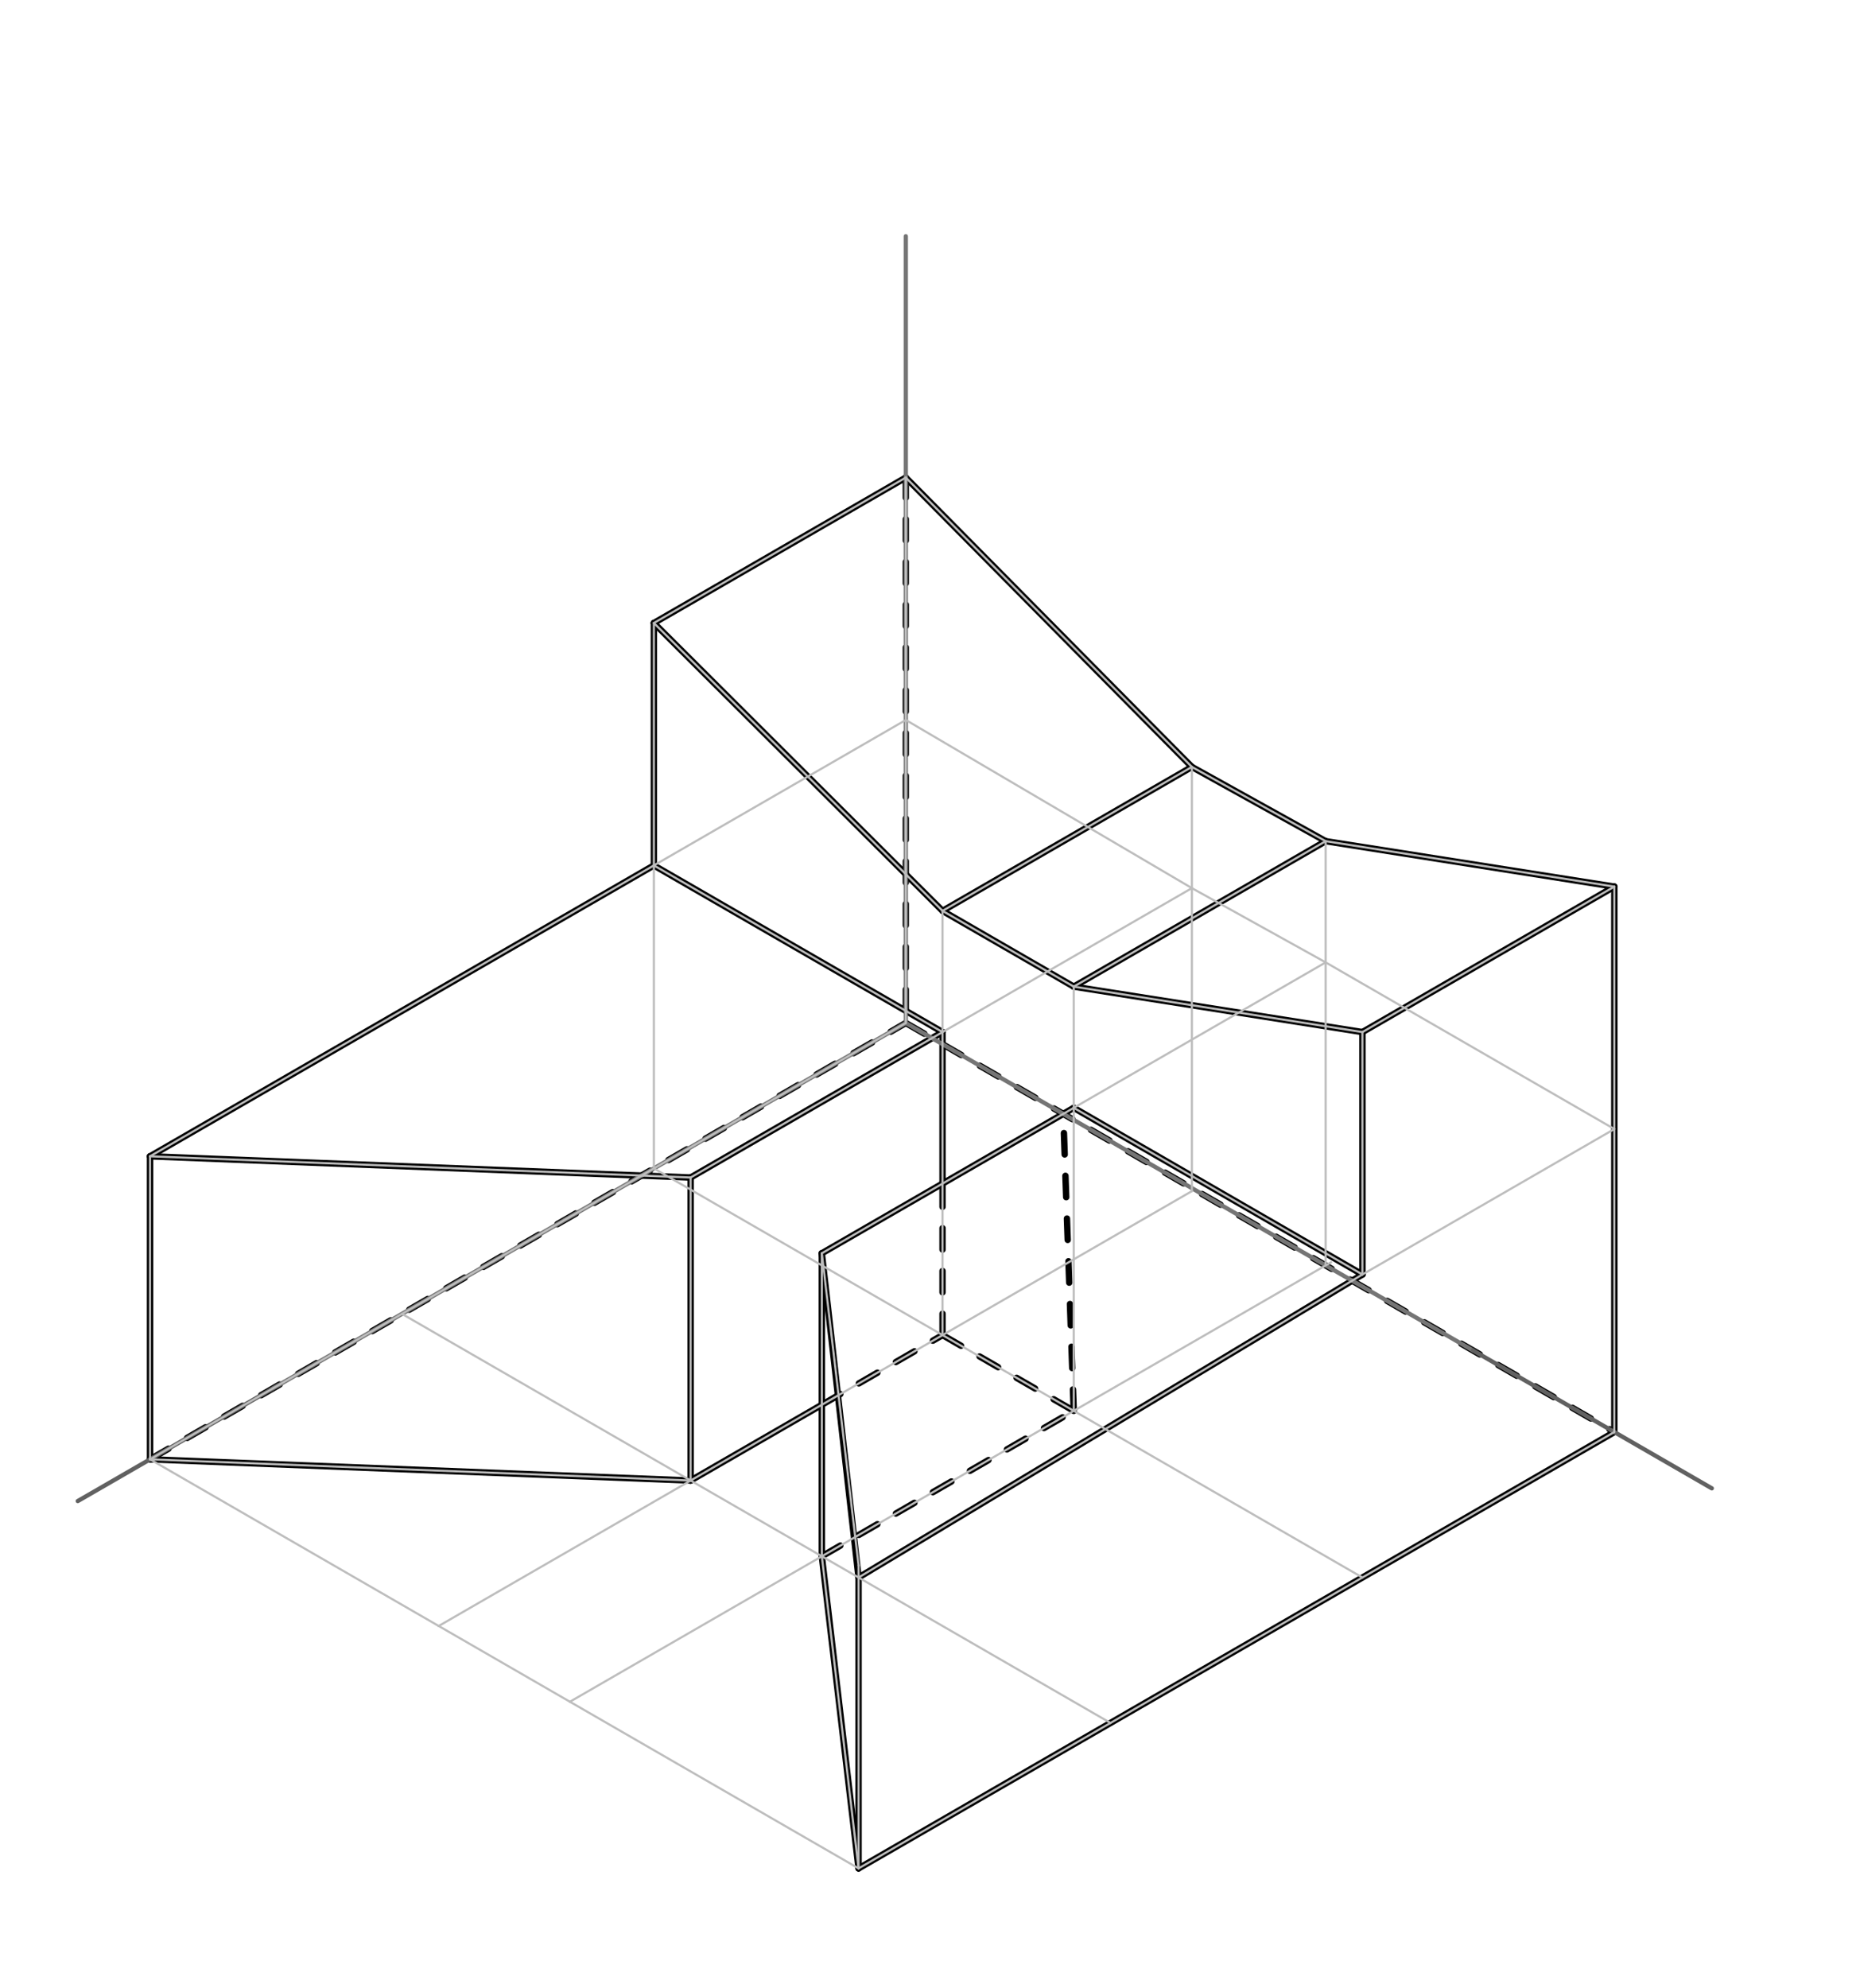 <svg xmlns="http://www.w3.org/2000/svg" class="svg--816" height="100%" preserveAspectRatio="xMidYMid meet" viewBox="0 0 870 930" width="100%"><defs><marker id="marker-arrow" markerHeight="16" markerUnits="userSpaceOnUse" markerWidth="24" orient="auto-start-reverse" refX="24" refY="4" viewBox="0 0 24 8"><path d="M 0 0 L 24 4 L 0 8 z" stroke="inherit"></path></marker></defs><g class="aux-layer--949"><g class="element--733"><line stroke="#000000" stroke-dasharray="none" stroke-linecap="round" stroke-width="3" x1="440.866" x2="502.238" y1="426.043" y2="461.477"></line></g><g class="element--733"><line stroke="#000000" stroke-dasharray="none" stroke-linecap="round" stroke-width="3" x1="502.238" x2="620.072" y1="461.477" y2="393.445"></line></g><g class="element--733"><line stroke="#000000" stroke-dasharray="none" stroke-linecap="round" stroke-width="3" x1="620.072" x2="557.491" y1="393.445" y2="358.71"></line></g><g class="element--733"><line stroke="#000000" stroke-dasharray="none" stroke-linecap="round" stroke-width="3" x1="557.491" x2="440.866" y1="358.71" y2="426.043"></line></g><g class="element--733"><line stroke="#000000" stroke-dasharray="none" stroke-linecap="round" stroke-width="3" x1="440.866" x2="305.848" y1="426.043" y2="291.398"></line></g><g class="element--733"><line stroke="#000000" stroke-dasharray="none" stroke-linecap="round" stroke-width="3" x1="305.848" x2="423.682" y1="291.398" y2="223.366"></line></g><g class="element--733"><line stroke="#000000" stroke-dasharray="none" stroke-linecap="round" stroke-width="3" x1="423.682" x2="557.491" y1="223.366" y2="358.71"></line></g><g class="element--733"><line stroke="#000000" stroke-dasharray="none" stroke-linecap="round" stroke-width="3" x1="620.072" x2="755.09" y1="393.445" y2="414.705"></line></g><g class="element--733"><line stroke="#000000" stroke-dasharray="none" stroke-linecap="round" stroke-width="3" x1="755.09" x2="637.256" y1="414.705" y2="482.736"></line></g><g class="element--733"><line stroke="#000000" stroke-dasharray="none" stroke-linecap="round" stroke-width="3" x1="637.256" x2="502.238" y1="482.736" y2="461.477"></line></g><g class="element--733"><line stroke="#000000" stroke-dasharray="none" stroke-linecap="round" stroke-width="3" x1="502.238" x2="637.256" y1="518.169" y2="596.122"></line></g><g class="element--733"><line stroke="#000000" stroke-dasharray="none" stroke-linecap="round" stroke-width="3" x1="637.256" x2="637.256" y1="482.736" y2="596.122"></line></g><g class="element--733"><line stroke="#000000" stroke-dasharray="none" stroke-linecap="round" stroke-width="3" x1="502.238" x2="384.404" y1="518.169" y2="586.201"></line></g><g class="element--733"><line stroke="#000000" stroke-dasharray="none" stroke-linecap="round" stroke-width="3" x1="384.404" x2="401.588" y1="586.201" y2="737.854"></line></g><g class="element--733"><line stroke="#000000" stroke-dasharray="none" stroke-linecap="round" stroke-width="3" x1="401.588" x2="401.588" y1="737.854" y2="873.917"></line></g><g class="element--733"><line stroke="#000000" stroke-dasharray="none" stroke-linecap="round" stroke-width="3" x1="401.588" x2="755.09" y1="873.917" y2="669.823"></line></g><g class="element--733"><line stroke="#000000" stroke-dasharray="none" stroke-linecap="round" stroke-width="3" x1="755.09" x2="755.09" y1="669.823" y2="414.705"></line></g><g class="element--733"><line stroke="#000000" stroke-dasharray="none" stroke-linecap="round" stroke-width="3" x1="401.588" x2="384.404" y1="873.917" y2="727.933"></line></g><g class="element--733"><line stroke="#000000" stroke-dasharray="none" stroke-linecap="round" stroke-width="3" x1="384.404" x2="384.404" y1="727.933" y2="586.201"></line></g><g class="element--733"><line stroke="#000000" stroke-dasharray="none" stroke-linecap="round" stroke-width="3" x1="305.848" x2="305.848" y1="291.398" y2="404.784"></line></g><g class="element--733"><line stroke="#000000" stroke-dasharray="none" stroke-linecap="round" stroke-width="3" x1="305.848" x2="70.18" y1="404.784" y2="540.847"></line></g><g class="element--733"><line stroke="#000000" stroke-dasharray="none" stroke-linecap="round" stroke-width="3" x1="70.18" x2="70.18" y1="540.847" y2="682.579"></line></g><g class="element--733"><line stroke="#000000" stroke-dasharray="none" stroke-linecap="round" stroke-width="3" x1="70.18" x2="323.032" y1="682.579" y2="692.5"></line></g><g class="element--733"><line stroke="#000000" stroke-dasharray="none" stroke-linecap="round" stroke-width="3" x1="323.032" x2="323.032" y1="692.5" y2="550.768"></line></g><g class="element--733"><line stroke="#000000" stroke-dasharray="none" stroke-linecap="round" stroke-width="3" x1="70.18" x2="323.032" y1="540.847" y2="550.768"></line></g><g class="element--733"><line stroke="#000000" stroke-dasharray="none" stroke-linecap="round" stroke-width="3" x1="323.032" x2="440.866" y1="550.768" y2="482.736"></line></g><g class="element--733"><line stroke="#000000" stroke-dasharray="none" stroke-linecap="round" stroke-width="3" x1="440.866" x2="305.848" y1="482.736" y2="404.784"></line></g><g class="element--733"><line stroke="#000000" stroke-dasharray="none" stroke-linecap="round" stroke-width="3" x1="323.032" x2="384.404" y1="692.5" y2="657.067"></line></g><g class="element--733"><line stroke="#000000" stroke-dasharray="none" stroke-linecap="round" stroke-width="3" x1="440.866" x2="440.866" y1="482.736" y2="553.602"></line></g><g class="element--733"><line stroke="#000000" stroke-dasharray="none" stroke-linecap="round" stroke-width="3" x1="401.588" x2="637.256" y1="737.854" y2="596.122"></line></g><g class="element--733"><line stroke="#000000" stroke-dasharray="10" stroke-linecap="round" stroke-width="3" x1="70.18" x2="423.682" y1="682.579" y2="478.484"></line></g><g class="element--733"><line stroke="#000000" stroke-dasharray="10" stroke-linecap="round" stroke-width="3" x1="423.682" x2="423.682" y1="472.815" y2="223.366"></line></g><g class="element--733"><line stroke="#000000" stroke-dasharray="10" stroke-linecap="round" stroke-width="3" x1="423.682" x2="755.09" y1="478.484" y2="669.823"></line></g><g class="element--733"><line stroke="#000000" stroke-dasharray="10" stroke-linecap="round" stroke-width="3" x1="384.404" x2="440.866" y1="657.067" y2="624.469"></line></g><g class="element--733"><line stroke="#000000" stroke-dasharray="10" stroke-linecap="round" stroke-width="3" x1="440.866" x2="440.866" y1="624.469" y2="553.602"></line></g><g class="element--733"><line stroke="#000000" stroke-dasharray="10" stroke-linecap="round" stroke-width="3" x1="384.404" x2="502.238" y1="727.933" y2="659.902"></line></g><g class="element--733"><line stroke="#000000" stroke-dasharray="10" stroke-linecap="round" stroke-width="3" x1="502.238" x2="497.329" y1="659.902" y2="521.004"></line></g><g class="element--733"><line stroke="#000000" stroke-dasharray="10" stroke-linecap="round" stroke-width="3" x1="440.866" x2="502.238" y1="624.469" y2="659.902"></line></g></g><g class="main-layer--75a"><g class="element--733"><line stroke="#757575" stroke-dasharray="none" stroke-linecap="round" stroke-width="2" x1="423.682" x2="423.682" y1="110.484" y2="478.484"></line></g><g class="element--733"><line stroke="#757575" stroke-dasharray="none" stroke-linecap="round" stroke-width="2" x1="423.682" x2="688.881" y1="478.484" y2="631.597"></line></g><g class="element--733"><line stroke="#757575" stroke-dasharray="none" stroke-linecap="round" stroke-width="2" x1="423.682" x2="126.544" y1="478.484" y2="650.037"></line></g><g class="element--733"><line stroke="#BDBDBD" stroke-dasharray="none" stroke-linecap="round" stroke-width="1" x1="423.682" x2="305.848" y1="478.484" y2="546.516"></line></g><g class="element--733"><line stroke="#BDBDBD" stroke-dasharray="none" stroke-linecap="round" stroke-width="1" x1="305.848" x2="188.014" y1="546.516" y2="614.547"></line></g><g class="element--733"><line stroke="#616161" stroke-dasharray="none" stroke-linecap="round" stroke-width="2" x1="126.544" x2="36.378" y1="650.037" y2="702.095"></line></g><g class="element--733"><line stroke="#616161" stroke-dasharray="none" stroke-linecap="round" stroke-width="2" x1="688.881" x2="800.677" y1="631.597" y2="696.142"></line></g><g class="element--733"><line stroke="#BDBDBD" stroke-dasharray="none" stroke-linecap="round" stroke-width="1" x1="188.014" x2="70.18" y1="614.547" y2="682.579"></line></g><g class="element--733"><line stroke="#BDBDBD" stroke-dasharray="none" stroke-linecap="round" stroke-width="1" x1="70.18" x2="205.198" y1="682.579" y2="760.532"></line></g><g class="element--733"><line stroke="#BDBDBD" stroke-dasharray="none" stroke-linecap="round" stroke-width="1" x1="205.198" x2="266.57" y1="760.532" y2="795.965"></line></g><g class="element--733"><line stroke="#BDBDBD" stroke-dasharray="none" stroke-linecap="round" stroke-width="1" x1="266.57" x2="401.588" y1="795.965" y2="873.917"></line></g><g class="element--733"><line stroke="#BDBDBD" stroke-dasharray="none" stroke-linecap="round" stroke-width="1" x1="401.588" x2="519.422" y1="873.917" y2="805.886"></line></g><g class="element--733"><line stroke="#BDBDBD" stroke-dasharray="none" stroke-linecap="round" stroke-width="1" x1="519.422" x2="637.256" y1="805.886" y2="737.854"></line></g><g class="element--733"><line stroke="#BDBDBD" stroke-dasharray="none" stroke-linecap="round" stroke-width="1" x1="637.256" x2="755.09" y1="737.854" y2="669.823"></line></g><g class="element--733"><line stroke="#BDBDBD" stroke-dasharray="none" stroke-linecap="round" stroke-width="1" x1="519.422" x2="188.014" y1="805.886" y2="614.547"></line></g><g class="element--733"><line stroke="#BDBDBD" stroke-dasharray="none" stroke-linecap="round" stroke-width="1" x1="637.256" x2="305.848" y1="737.854" y2="546.516"></line></g><g class="element--733"><line stroke="#BDBDBD" stroke-dasharray="none" stroke-linecap="round" stroke-width="1" x1="205.198" x2="557.491" y1="760.532" y2="557.135"></line></g><g class="element--733"><line stroke="#BDBDBD" stroke-dasharray="none" stroke-linecap="round" stroke-width="1" x1="266.57" x2="622.632" y1="795.965" y2="590.392"></line></g><g class="element--733"><line stroke="#BDBDBD" stroke-dasharray="none" stroke-linecap="round" stroke-width="1" x1="70.18" x2="70.18" y1="682.579" y2="540.847"></line></g><g class="element--733"><line stroke="#BDBDBD" stroke-dasharray="none" stroke-linecap="round" stroke-width="1" x1="323.032" x2="323.032" y1="692.5" y2="550.768"></line></g><g class="element--733"><line stroke="#BDBDBD" stroke-dasharray="none" stroke-linecap="round" stroke-width="1" x1="440.866" x2="440.866" y1="624.469" y2="482.736"></line></g><g class="element--733"><line stroke="#BDBDBD" stroke-dasharray="none" stroke-linecap="round" stroke-width="1" x1="305.848" x2="305.848" y1="546.516" y2="404.784"></line></g><g class="element--733"><line stroke="#BDBDBD" stroke-dasharray="none" stroke-linecap="round" stroke-width="1" x1="384.404" x2="384.404" y1="727.933" y2="586.201"></line></g><g class="element--733"><line stroke="#BDBDBD" stroke-dasharray="none" stroke-linecap="round" stroke-width="1" x1="401.588" x2="401.588" y1="873.917" y2="732.185"></line></g><g class="element--733"><line stroke="#BDBDBD" stroke-dasharray="none" stroke-linecap="round" stroke-width="1" x1="502.238" x2="502.238" y1="659.902" y2="518.169"></line></g><g class="element--733"><line stroke="#BDBDBD" stroke-dasharray="none" stroke-linecap="round" stroke-width="1" x1="755.09" x2="755.09" y1="669.823" y2="528.091"></line></g><g class="element--733"><line stroke="#BDBDBD" stroke-dasharray="none" stroke-linecap="round" stroke-width="1" x1="70.18" x2="305.848" y1="540.847" y2="404.784"></line></g><g class="element--733"><line stroke="#BDBDBD" stroke-dasharray="none" stroke-linecap="round" stroke-width="1" x1="323.032" x2="70.18" y1="550.768" y2="540.847"></line></g><g class="element--733"><line stroke="#BDBDBD" stroke-dasharray="none" stroke-linecap="round" stroke-width="1" x1="323.032" x2="440.866" y1="550.768" y2="482.736"></line></g><g class="element--733"><line stroke="#BDBDBD" stroke-dasharray="none" stroke-linecap="round" stroke-width="1" x1="440.866" x2="305.848" y1="482.736" y2="404.784"></line></g><g class="element--733"><line stroke="#BDBDBD" stroke-dasharray="none" stroke-linecap="round" stroke-width="1" x1="384.404" x2="502.238" y1="586.201" y2="518.169"></line></g><g class="element--733"><line stroke="#BDBDBD" stroke-dasharray="none" stroke-linecap="round" stroke-width="1" x1="384.404" x2="401.588" y1="586.201" y2="732.185"></line></g><g class="element--733"><line stroke="#BDBDBD" stroke-dasharray="none" stroke-linecap="round" stroke-width="1" x1="401.588" x2="637.256" y1="737.854" y2="596.122"></line></g><g class="element--733"><line stroke="#BDBDBD" stroke-dasharray="none" stroke-linecap="round" stroke-width="1" x1="637.256" x2="502.238" y1="596.122" y2="518.169"></line></g><g class="element--733"><line stroke="#BDBDBD" stroke-dasharray="none" stroke-linecap="round" stroke-width="1" x1="384.404" x2="401.588" y1="727.933" y2="873.917"></line></g><g class="element--733"><line stroke="#BDBDBD" stroke-dasharray="none" stroke-linecap="round" stroke-width="1" x1="70.18" x2="323.032" y1="682.579" y2="692.5"></line></g><g class="element--733"><line stroke="#BDBDBD" stroke-dasharray="none" stroke-linecap="round" stroke-width="1" x1="423.682" x2="423.682" y1="478.484" y2="336.752"></line></g><g class="element--733"><line stroke="#BDBDBD" stroke-dasharray="none" stroke-linecap="round" stroke-width="1" x1="557.491" x2="557.491" y1="557.135" y2="415.403"></line></g><g class="element--733"><line stroke="#BDBDBD" stroke-dasharray="none" stroke-linecap="round" stroke-width="1" x1="620.072" x2="620.072" y1="591.87" y2="450.138"></line></g><g class="element--733"><line stroke="#BDBDBD" stroke-dasharray="none" stroke-linecap="round" stroke-width="1" x1="440.866" x2="557.491" y1="482.736" y2="415.403"></line></g><g class="element--733"><line stroke="#BDBDBD" stroke-dasharray="none" stroke-linecap="round" stroke-width="1" x1="502.238" x2="620.072" y1="518.169" y2="450.138"></line></g><g class="element--733"><line stroke="#BDBDBD" stroke-dasharray="none" stroke-linecap="round" stroke-width="1" x1="620.072" x2="557.491" y1="450.138" y2="415.403"></line></g><g class="element--733"><line stroke="#BDBDBD" stroke-dasharray="none" stroke-linecap="round" stroke-width="1" x1="620.072" x2="755.09" y1="450.138" y2="528.091"></line></g><g class="element--733"><line stroke="#BDBDBD" stroke-dasharray="none" stroke-linecap="round" stroke-width="1" x1="755.09" x2="637.256" y1="528.091" y2="596.122"></line></g><g class="element--733"><line stroke="#BDBDBD" stroke-dasharray="none" stroke-linecap="round" stroke-width="1" x1="305.848" x2="423.682" y1="404.784" y2="336.752"></line></g><g class="element--733"><line stroke="#BDBDBD" stroke-dasharray="none" stroke-linecap="round" stroke-width="1" x1="423.682" x2="557.491" y1="336.752" y2="415.403"></line></g><g class="element--733"><line stroke="#BDBDBD" stroke-dasharray="none" stroke-linecap="round" stroke-width="1" x1="557.491" x2="557.491" y1="415.403" y2="358.71"></line></g><g class="element--733"><line stroke="#BDBDBD" stroke-dasharray="none" stroke-linecap="round" stroke-width="1" x1="620.072" x2="620.072" y1="450.138" y2="393.445"></line></g><g class="element--733"><line stroke="#BDBDBD" stroke-dasharray="none" stroke-linecap="round" stroke-width="1" x1="502.238" x2="502.238" y1="518.169" y2="461.477"></line></g><g class="element--733"><line stroke="#BDBDBD" stroke-dasharray="none" stroke-linecap="round" stroke-width="1" x1="440.866" x2="440.866" y1="482.736" y2="426.043"></line></g><g class="element--733"><line stroke="#BDBDBD" stroke-dasharray="none" stroke-linecap="round" stroke-width="1" x1="305.848" x2="305.848" y1="404.784" y2="291.398"></line></g><g class="element--733"><line stroke="#BDBDBD" stroke-dasharray="none" stroke-linecap="round" stroke-width="1" x1="423.682" x2="423.682" y1="336.752" y2="223.366"></line></g><g class="element--733"><line stroke="#BDBDBD" stroke-dasharray="none" stroke-linecap="round" stroke-width="1" x1="755.09" x2="755.09" y1="528.091" y2="414.705"></line></g><g class="element--733"><line stroke="#BDBDBD" stroke-dasharray="none" stroke-linecap="round" stroke-width="1" x1="637.256" x2="637.256" y1="596.122" y2="482.736"></line></g><g class="element--733"><line stroke="#BDBDBD" stroke-dasharray="none" stroke-linecap="round" stroke-width="1" x1="305.848" x2="440.866" y1="291.398" y2="426.043"></line></g><g class="element--733"><line stroke="#BDBDBD" stroke-dasharray="none" stroke-linecap="round" stroke-width="1" x1="440.866" x2="502.238" y1="426.043" y2="461.477"></line></g><g class="element--733"><line stroke="#BDBDBD" stroke-dasharray="none" stroke-linecap="round" stroke-width="1" x1="502.238" x2="620.072" y1="461.477" y2="393.445"></line></g><g class="element--733"><line stroke="#BDBDBD" stroke-dasharray="none" stroke-linecap="round" stroke-width="1" x1="620.072" x2="557.491" y1="393.445" y2="358.71"></line></g><g class="element--733"><line stroke="#BDBDBD" stroke-dasharray="none" stroke-linecap="round" stroke-width="1" x1="557.491" x2="440.866" y1="358.71" y2="426.043"></line></g><g class="element--733"><line stroke="#BDBDBD" stroke-dasharray="none" stroke-linecap="round" stroke-width="1" x1="305.848" x2="423.682" y1="291.398" y2="223.366"></line></g><g class="element--733"><line stroke="#BDBDBD" stroke-dasharray="none" stroke-linecap="round" stroke-width="1" x1="423.682" x2="557.491" y1="223.366" y2="358.71"></line></g><g class="element--733"><line stroke="#BDBDBD" stroke-dasharray="none" stroke-linecap="round" stroke-width="1" x1="620.072" x2="755.09" y1="393.445" y2="414.705"></line></g><g class="element--733"><line stroke="#BDBDBD" stroke-dasharray="none" stroke-linecap="round" stroke-width="1" x1="755.09" x2="637.256" y1="414.705" y2="482.736"></line></g><g class="element--733"><line stroke="#BDBDBD" stroke-dasharray="none" stroke-linecap="round" stroke-width="1" x1="637.256" x2="502.238" y1="482.736" y2="461.477"></line></g></g><g class="snaps-layer--ac6"></g><g class="temp-layer--52d"></g></svg>